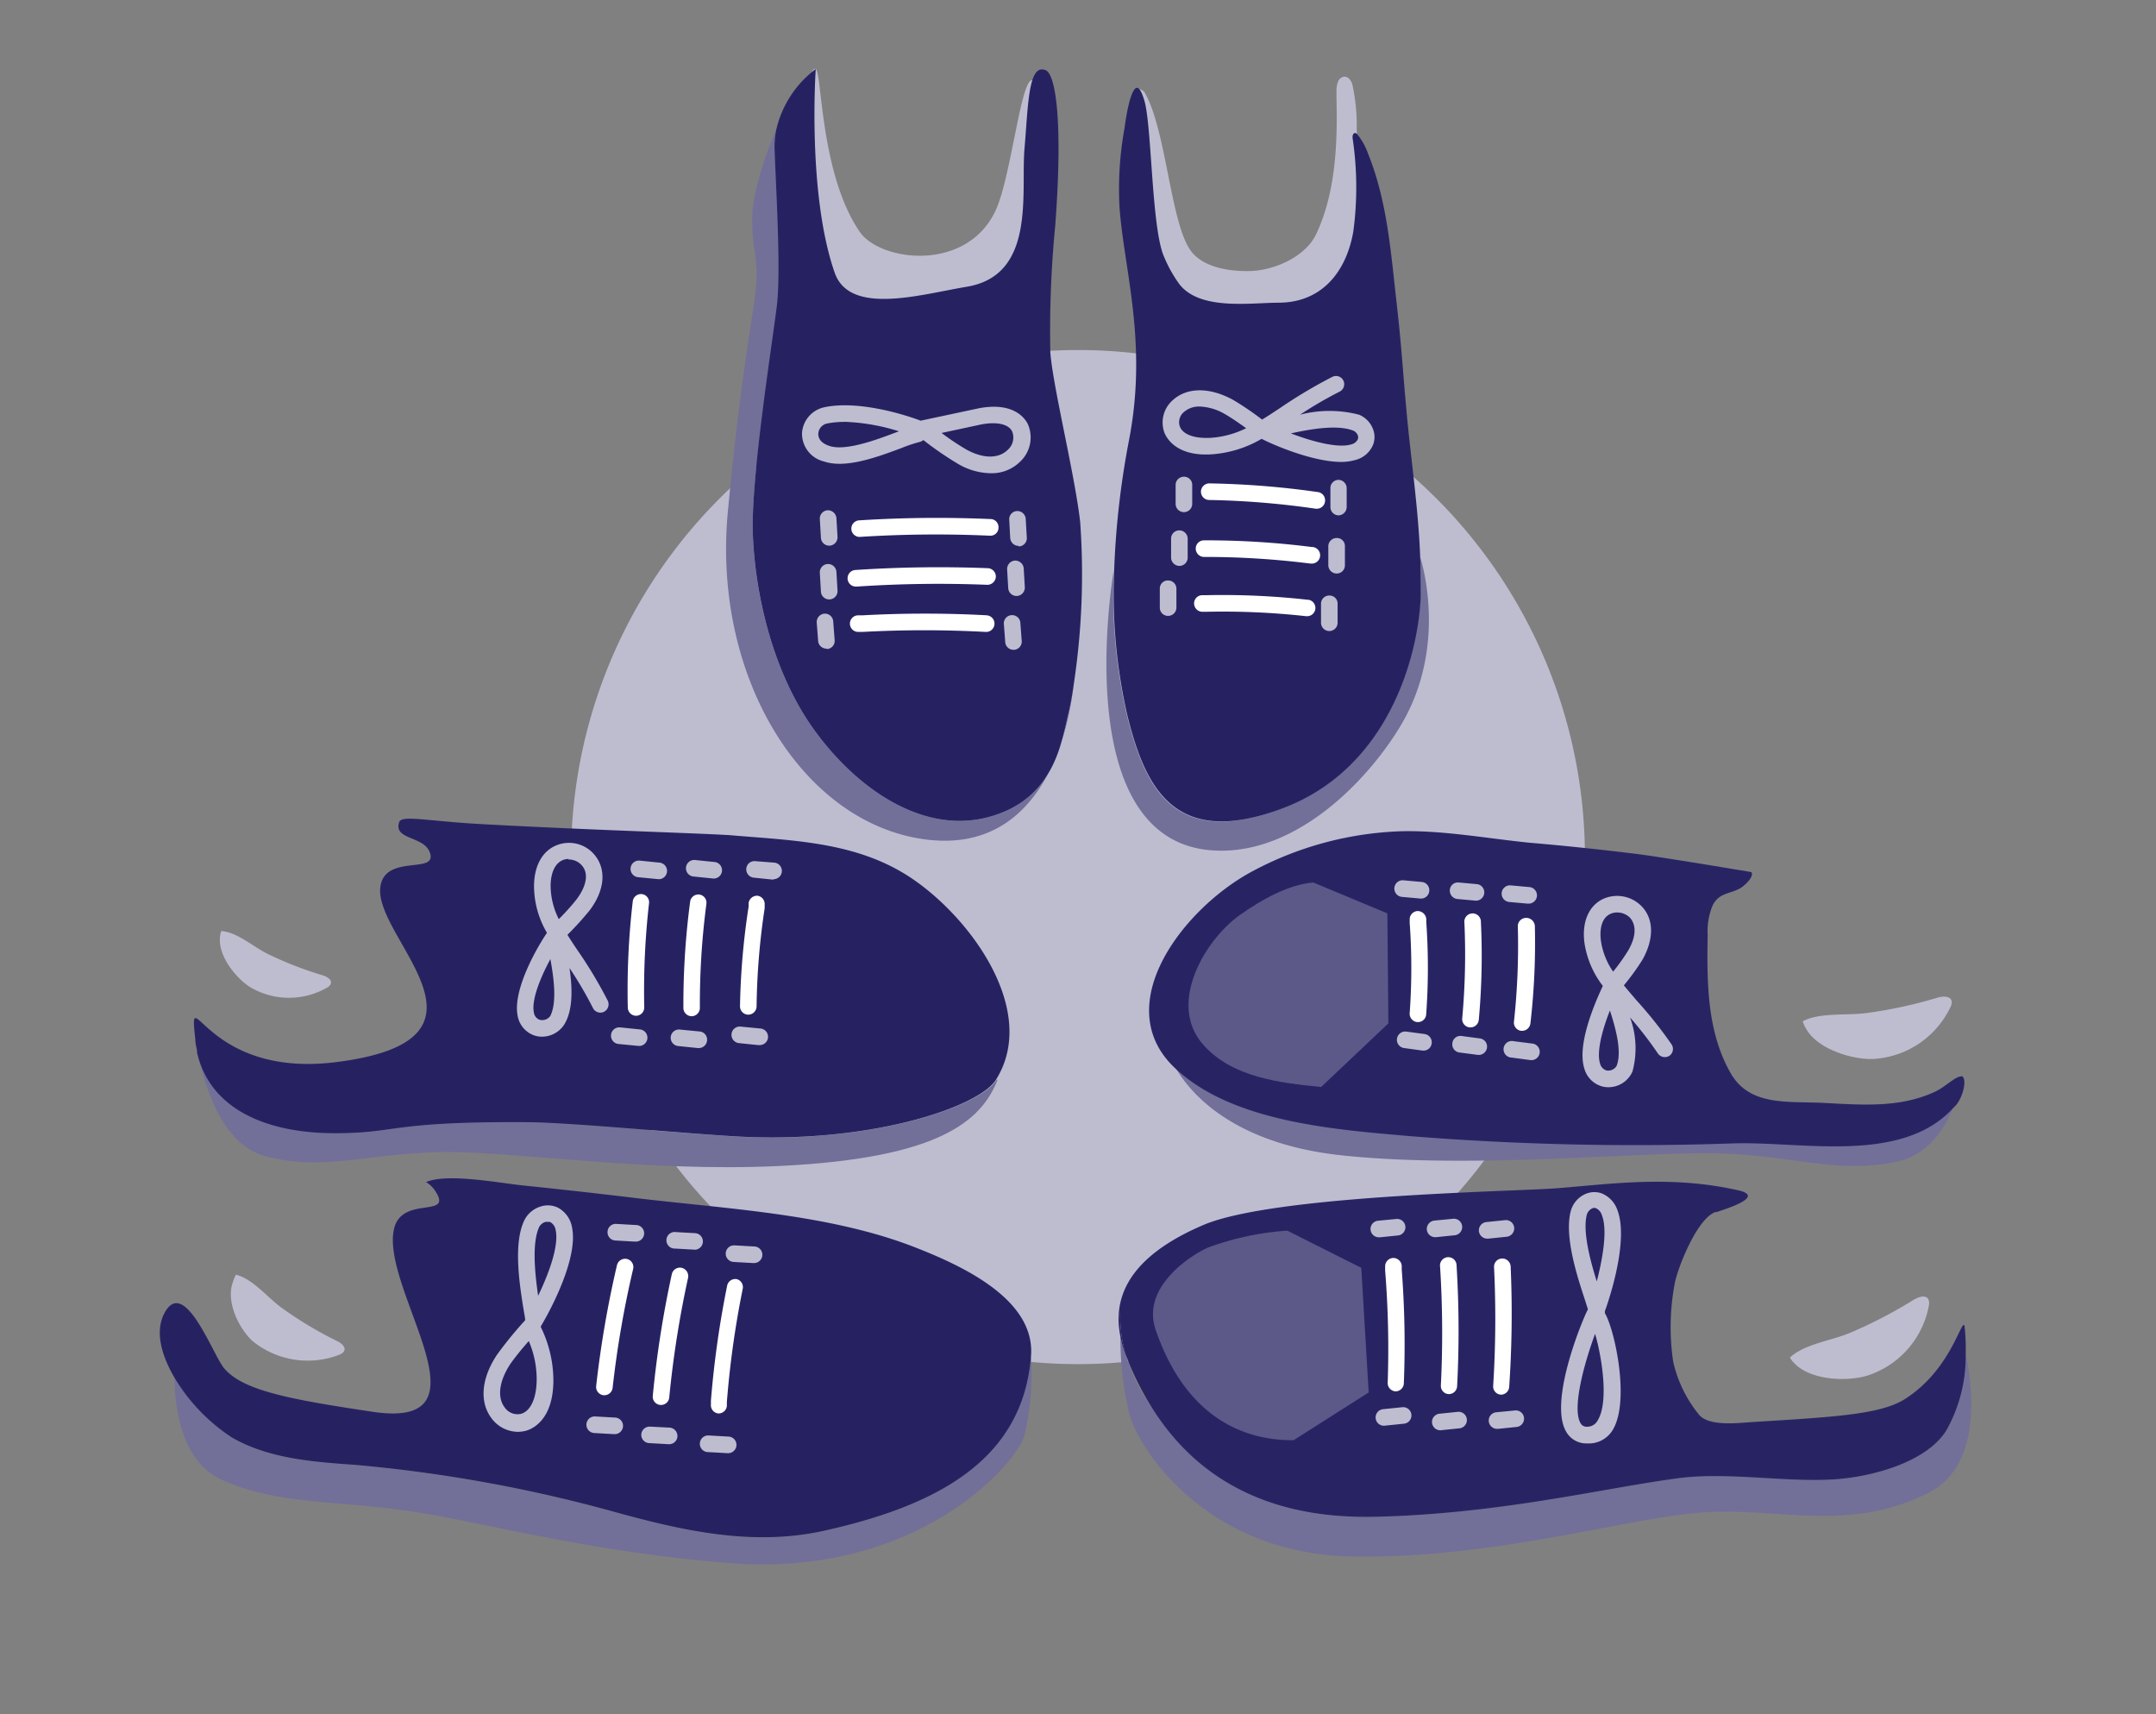 <svg xmlns="http://www.w3.org/2000/svg" viewBox="0 0 195 155"><rect x="0" y="0" width="195" height="155" fill="#808080" stroke="none"/><defs><style>.cls-1{fill:#bebdd0;}.cls-2{fill:#726f99;}.cls-3{fill:#262262;}.cls-4{fill:#282464;}.cls-5,.cls-6{fill:none;}.cls-5{stroke:#fff;stroke-linecap:round;stroke-linejoin:round;}.cls-7{fill:#fff;}.cls-8{fill:#5c5989;}</style></defs><title>assembly association</title><g id="Layer_17" data-name="Layer 17"><path class="cls-1" d="M72.69,9.77s.52-3.86,1.09-3.53.4,9.55,4,14.75c1.86,2.66,9.68,3.67,12.29-2,1.36-3,2.22-11.46,3.22-11.73s1,6.46,1.09,7.63.1,10-1.28,11.44-9.77,3.08-12.6,3.11-5.73.83-6.67-2.62a59.44,59.44,0,0,1-1.41-11.19A37,37,0,0,1,72.69,9.77Z"/><path class="cls-1" d="M107.69,22.66c1.12,1.55,3.55,1.88,5.25,1.85,2.1,0,5.07-1.19,6.09-3.32,2.29-4.75,1.82-11,1.85-12.92a2.34,2.34,0,0,1,.12-.84.72.72,0,0,1,.59-.5c.35,0,.61.33.72.68a17.76,17.76,0,0,1,.4,4.06,33.68,33.68,0,0,0,.43,4.37,17.09,17.09,0,0,1,.17,3.85,35,35,0,0,1-.33,4,4.79,4.79,0,0,1-.82,2.54c-1.29,1.31-9.22,2.84-11.89,2.88s-5.42.77-6.33-2.4a36.72,36.72,0,0,1-1.08-6.17c-.23-2.2-.77-4.34-.8-6.58a33,33,0,0,1,.64-5.95.25.25,0,0,1,.06-.15.2.2,0,0,1,.15,0,.7.7,0,0,1,.62.31C105.48,11.71,105.86,20.14,107.69,22.66Z"/><circle class="cls-1" cx="97.5" cy="77.5" r="45.85"/><path class="cls-2" d="M96.69,64.26c-.69,2.8-1.27,7.93-7.16,9.59s-11.9-2.37-15.84-7.78-5.42-12.64-5.6-17.79,1.82-17.53,2.18-20.68-.08-10.39-.21-14a7.48,7.48,0,0,1,.2-2.05c-.73,1.73-2.16,5.47-2.22,8-.09,3.35.72,3.47.23,7.36C68,29.17,67,34.07,65.84,46.16,64.36,61.4,72.78,74.7,84,75.94c12,1.32,13.09-13.83,13.11-14.29C97,62.74,96.84,63.65,96.69,64.26Z"/><path class="cls-3" d="M97.7,47.23C97.24,43.05,95.24,35,95,31.9a97.48,97.48,0,0,1,.44-11.48c.73-9.73,0-13.75-.88-14.08C93,5.73,93,9.49,92.66,13.45s1.07,11.44-5.23,12.48c-4.14.69-10.58,2.64-11.94-1.28C73,17.49,73.78,6.24,73.78,6.24a9.54,9.54,0,0,0-3.52,5.27,7.48,7.48,0,0,0-.2,2.05c.13,3.65.57,10.89.21,14S67.9,43.13,68.09,48.28s1.67,12.39,5.6,17.79,9.94,9.44,15.84,7.78,6.47-6.79,7.16-9.59c.15-.61.31-1.52.46-2.61A66.42,66.42,0,0,0,97.7,47.23Z"/><path class="cls-2" d="M128.45,50.37c.05,1.27.06,2.52,0,3.75-.27,5.39-3,15.4-12.55,19s-12.32-1.61-14-8.54a49.26,49.26,0,0,1-1.17-13c-.4,2.47-3.63,24.54,9,25.32,7.63.48,14.29-6.64,17.16-11.64C130.52,58.86,129,52.15,128.45,50.37Z"/><path class="cls-3" d="M128.45,50.37c-.16-4.33-.84-8.86-1.22-13s-.44-5.84-.94-10.23-.83-9-2.57-13.28a5.69,5.69,0,0,0-.94-1.69.32.32,0,0,0-.22-.14c-.2,0-.25.29-.22.49a30.07,30.07,0,0,1,.06,8.42c-.66,3.76-2.94,6.41-6.72,6.43-2.58,0-7.12.73-9-1.66a12,12,0,0,1-1.39-2.48c-1.13-2.47-1.11-11.73-1.77-14.07-.25-.87-.48-1.22-.68-1.22-.57,0-1,2.59-1.13,3.63a30.83,30.83,0,0,0-.46,7.11c.4,5.7,2.57,12.24.87,21.09a76.46,76.46,0,0,0-1.35,11.81,49.26,49.26,0,0,0,1.17,13c1.68,6.93,4.47,12.09,14,8.54s12.28-13.57,12.55-19C128.51,52.89,128.5,51.64,128.45,50.37Z"/><polygon class="cls-2" points="177.47 97.32 177.47 97.32 177.47 97.32 177.47 97.32"/><path class="cls-2" d="M156.78,103.33a255,255,0,0,1-29.25-.66c-6.87-.6-16-1.27-21.23-6.16h0c1.62,2.82,5.84,7.08,15.44,8,12.19,1.24,28.12-.53,34.58-.19s9.94,1.77,15.11.75c2.92-.57,4.47-3,5.26-5C172,105.24,163.05,103.13,156.78,103.33Z"/><path class="cls-4" d="M177.47,97.32h0c-.7,0-1.49,1-2.64,1.48-3.11,1.38-6.46,1.11-9.87.93-3.23-.17-6.69.34-8.43-2.69-2.16-3.78-2.15-8.25-2.08-12.51a6,6,0,0,1,.46-2.68c.59-1.14,1.55-1,2.5-1.54.31-.18,1.27-1,1-1.45,0,0-7.7-1.3-10.43-1.65-3.18-.39-6.36-.73-9.55-1-4-.39-8.64-1.28-12.63-1a30.6,30.6,0,0,0-12.72,3.68c-6.19,3.41-12.76,12.07-6.82,17.68,5.18,4.89,14.36,5.56,21.23,6.16a255,255,0,0,0,29.25.66c6.27-.2,15.23,1.91,19.91-3.19.08-.09.17-.16.25-.25C177.57,99.15,177.91,97.61,177.47,97.32Z"/><path class="cls-1" d="M163.34,93c1,1.83,4.07,2.8,6,2.76a8.25,8.25,0,0,0,7.1-4.76.82.82,0,0,0,.07-.51c-.14-.46-.83-.41-1.3-.27a40.73,40.73,0,0,1-6.38,1.38c-1.77.25-4.24-.08-5.78.75A2.6,2.6,0,0,0,163.34,93Z"/><path class="cls-5" d="M124,113.81a.92.92,0,0,0-.89-1,1,1,0,0,0-1,.88"/><path class="cls-6" d="M104.36,127.54a27.27,27.27,0,0,1-2.57-5.13A15.34,15.34,0,0,0,104.36,127.54Z"/><path class="cls-2" d="M177.81,122.48a13.66,13.66,0,0,1-1.76,6.88c-1.73,2.71-6.12,3.95-9,4.3-4.57.56-10.34-.65-15.2,0-6.76.89-16.08,3.22-27.36,3.49-5.38.12-14.38-.72-20.11-9.59a15.34,15.34,0,0,1-2.57-5.13h0a10,10,0,0,1-.47-1.69,29.17,29.17,0,0,0,.81,7.15c1,3.47,7.24,12.71,20.35,12.86s24.79-3.57,31.66-4,13,1.84,20.2-1.73C179.25,132.59,178.45,125.62,177.81,122.48Z"/><path class="cls-4" d="M101.32,119.37c0-.51,0-.83,0-.83A5.42,5.42,0,0,0,101.32,119.37Z"/><path class="cls-4" d="M177.68,119.87c-.3-.62-1.22,4-5.41,6.65-2.22,1.39-6.4,1.61-13.83,2.07-1.22.08-3.7.39-4.69-.57a11.62,11.62,0,0,1-2.42-4.91,21.11,21.11,0,0,1,.15-7.09c.29-1.46,2-5.8,3.66-6.42l.12,0c.73-.26,4.63-1.42,1.82-2-6-1.31-11.13-.57-16.18-.16-3.84.31-25.72.6-32.09,3.34-4.9,2.1-8.42,5.21-7.49,10,0-.53,0-1,0-1.35a5.42,5.42,0,0,1,0-.83s0,.32,0,.83a13.24,13.24,0,0,0,.47,3,27.27,27.27,0,0,0,2.57,5.13c5.73,8.87,14.73,9.71,20.11,9.59,11.28-.27,20.6-2.6,27.36-3.49,4.86-.63,10.63.58,15.2,0,2.9-.35,7.29-1.59,9-4.3a13.66,13.66,0,0,0,1.76-6.88A19.17,19.17,0,0,0,177.68,119.87Z"/><path class="cls-4" d="M101.79,122.41a13.24,13.24,0,0,1-.47-3c0,.36,0,.82,0,1.35a10,10,0,0,0,.47,1.69Z"/><path class="cls-1" d="M162.31,123.29c1.46,1.51,4.67,1.66,6.54,1.11a8.22,8.22,0,0,0,5.62-6.42.91.91,0,0,0-.07-.52c-.26-.4-.91-.18-1.33.08a41.64,41.64,0,0,1-5.79,3c-1.65.69-4.12,1-5.39,2.22A2.43,2.43,0,0,0,162.31,123.29Z"/><path class="cls-7" d="M136.63,114.5a.76.76,0,0,0-.8-.7.74.74,0,0,0-.7.79,96.63,96.63,0,0,1-.08,10.73.74.74,0,0,0,.71.79h0a.75.75,0,0,0,.74-.71A97,97,0,0,0,136.63,114.5Z"/><path class="cls-7" d="M131.74,114.44a.75.75,0,1,0-1.49.11,95.93,95.93,0,0,1,.07,10.73.74.74,0,0,0,.72.78h0a.75.75,0,0,0,.75-.72A96.39,96.39,0,0,0,131.74,114.44Z"/><path class="cls-7" d="M126.78,114.81l0-.36a.77.77,0,0,0-.79-.7.76.76,0,0,0-.71.8l0,.35a88.25,88.25,0,0,1,.23,10.13.75.75,0,0,0,.71.78h0a.75.75,0,0,0,.75-.71A88,88,0,0,0,126.78,114.81Z"/><path class="cls-1" d="M124.75,111.88a.75.75,0,0,1-.08-1.5l1.66-.16a.75.75,0,0,1,.15,1.49l-1.65.17Z"/><path class="cls-1" d="M125.21,128.92a.75.75,0,0,1-.08-1.5l1.66-.17a.75.75,0,1,1,.15,1.49l-1.66.17Z"/><path class="cls-1" d="M129.8,111.87a.76.76,0,0,1-.75-.67.77.77,0,0,1,.67-.83l1.66-.16a.75.75,0,1,1,.15,1.49l-1.65.17Z"/><path class="cls-1" d="M130.31,129.33a.75.75,0,0,1-.08-1.5l1.66-.17a.75.75,0,0,1,.15,1.49l-1.66.17Z"/><path class="cls-1" d="M135.44,129.2a.75.75,0,0,1-.08-1.5l1.66-.16a.74.74,0,0,1,.82.67.75.75,0,0,1-.67.82l-1.66.17Z"/><path class="cls-1" d="M134.55,112a.75.75,0,0,1-.08-1.5l1.66-.17a.75.75,0,0,1,.82.67.76.76,0,0,1-.67.83l-1.65.17Z"/><path class="cls-7" d="M138.82,83.72A.78.78,0,0,0,138,83a.75.75,0,0,0-.72.78,63.76,63.76,0,0,1-.35,8.61.74.74,0,0,0,.67.82h.07a.76.76,0,0,0,.75-.68A63.42,63.42,0,0,0,138.82,83.72Z"/><path class="cls-7" d="M133.94,83.38a.75.75,0,1,0-1.49.08,63.55,63.55,0,0,1-.2,8.63.75.75,0,0,0,.68.81H133a.75.75,0,0,0,.75-.69A63.25,63.25,0,0,0,133.94,83.38Z"/><path class="cls-7" d="M129,83.39V83.1a.79.79,0,0,0-.78-.72.75.75,0,0,0-.72.78v.3a56.65,56.65,0,0,1,0,8.14.76.76,0,0,0,.67.82h.08a.74.74,0,0,0,.74-.68A58.23,58.23,0,0,0,129,83.39Z"/><path class="cls-1" d="M145.45,98.31a2.1,2.1,0,0,1-.61-.09,2.32,2.32,0,0,1-1.55-1.62c-.68-2.19,1-6,1.68-7.45a8.38,8.38,0,0,1-1.67-3.94c-.23-1.87.41-3.34,1.73-3.94a3.08,3.08,0,0,1,3.53.77c1.05,1.17,1,2.94,0,4.73a21.5,21.5,0,0,1-1.69,2.33c.36.44.75.89,1.15,1.36a38.43,38.43,0,0,1,3.18,4,.75.75,0,0,1-.2,1,.76.76,0,0,1-1.05-.2,34.07,34.07,0,0,0-2.52-3.26,8.07,8.07,0,0,1,.22,4.89A2.38,2.38,0,0,1,145.45,98.31Zm.16-6.94c-.62,1.56-1.26,3.72-.88,4.84a.84.84,0,0,0,.56.58.88.88,0,0,0,.92-.4C146.74,95.08,146.08,92.82,145.61,91.37Zm.64-8.86a1.35,1.35,0,0,0-.6.13c-.7.31-1,1.19-.86,2.39a6.54,6.54,0,0,0,1.11,2.83A18.43,18.43,0,0,0,147.23,86c.73-1.22.81-2.3.21-3A1.61,1.61,0,0,0,146.25,82.51Z"/><path class="cls-1" d="M128.79,95h-.1L127,94.77a.75.75,0,1,1,.19-1.49l1.65.22a.75.75,0,0,1,.65.84A.74.74,0,0,1,128.79,95Z"/><path class="cls-1" d="M133.79,95.39h-.1L132,95.17a.74.74,0,0,1-.64-.84.73.73,0,0,1,.84-.65l1.65.22a.74.74,0,0,1,.64.84A.75.75,0,0,1,133.79,95.39Z"/><path class="cls-1" d="M138.46,95.85h-.09l-1.65-.22a.75.75,0,1,1,.19-1.48l1.65.21a.75.75,0,0,1-.1,1.5Z"/><path class="cls-1" d="M128.53,81.25h-.07l-1.66-.15a.75.75,0,0,1,.13-1.5l1.66.15a.75.75,0,0,1,.68.82A.74.74,0,0,1,128.53,81.25Z"/><path class="cls-1" d="M133.54,81.44h-.07l-1.66-.15a.76.76,0,0,1-.68-.81.73.73,0,0,1,.82-.68l1.66.15a.75.75,0,0,1-.07,1.49Z"/><path class="cls-1" d="M138.23,81.71h-.07l-1.66-.15a.75.75,0,1,1,.14-1.5l1.65.15a.75.75,0,0,1-.06,1.5Z"/><path class="cls-7" d="M89.69,46.94a110.78,110.78,0,0,0-11.94.11.75.75,0,0,0,0,1.5h0a108,108,0,0,1,11.79-.11.73.73,0,0,0,.77-.73A.74.74,0,0,0,89.69,46.94Z"/><path class="cls-7" d="M89.38,51.38a113.74,113.74,0,0,0-12,.16.75.75,0,0,0,.06,1.5h.06a110.44,110.44,0,0,1,11.79-.16.77.77,0,0,0,.78-.73A.76.76,0,0,0,89.38,51.38Z"/><path class="cls-7" d="M89.3,55.64a103.51,103.51,0,0,0-11.28,0h-.4a.75.75,0,0,0,0,1.5h0l.4,0a103.07,103.07,0,0,1,11.12,0,.75.75,0,1,0,.11-1.5Z"/><path class="cls-1" d="M89.56,42.79a6,6,0,0,1-2.92-.85,30.69,30.69,0,0,1-3.13-2.15.77.77,0,0,1-.36.18,13.5,13.5,0,0,0-1.61.54c-2.13.8-5.06,1.89-7,1.22a2.58,2.58,0,0,1-2-2.58,2.55,2.55,0,0,1,2-2.32c2.82-.61,6.74.46,8.73,1.21l5.3-1.13c3-.55,4.06.8,4.38,1.41a3,3,0,0,1-.71,3.45A3.65,3.65,0,0,1,89.56,42.79Zm-4.4-3.64a23,23,0,0,0,2.21,1.48c1.52.85,2.92.87,3.76.06A1.48,1.48,0,0,0,91.54,39c-.33-.65-1.36-.88-2.75-.63Zm-8.82-1a7.79,7.79,0,0,0-1.56.15,1,1,0,0,0-.77.94c0,.47.32.86,1,1.08,1.46.5,4.31-.57,6-1.21l.3-.11A18.52,18.52,0,0,0,76.34,38.14Z"/><path class="cls-1" d="M74.75,58.65A.75.75,0,0,1,74,58l-.13-1.7a.76.76,0,0,1,.69-.81.75.75,0,0,1,.8.69l.13,1.71a.74.74,0,0,1-.69.8Z"/><path class="cls-1" d="M91.66,58.76a.75.75,0,0,1-.74-.69l-.13-1.71a.75.75,0,0,1,1.49-.11l.13,1.7a.75.75,0,0,1-.69.81Z"/><path class="cls-1" d="M75,54.2a.74.74,0,0,1-.75-.7l-.1-1.71a.75.75,0,0,1,.71-.79.76.76,0,0,1,.79.71l.1,1.7a.75.75,0,0,1-.71.79Z"/><path class="cls-1" d="M91.94,53.89a.75.75,0,0,1-.75-.7l-.1-1.71a.76.76,0,0,1,.71-.79.77.77,0,0,1,.79.7l.1,1.71a.76.76,0,0,1-.71.79Z"/><path class="cls-1" d="M92.12,49.36a.76.76,0,0,1-.75-.7L91.28,47a.74.74,0,0,1,.7-.79.76.76,0,0,1,.79.7l.1,1.71a.75.75,0,0,1-.71.79Z"/><path class="cls-1" d="M75,49.34a.75.75,0,0,1-.75-.7l-.1-1.71a.75.75,0,0,1,.71-.79.78.78,0,0,1,.79.7l.1,1.71a.76.76,0,0,1-.71.79Z"/><path class="cls-7" d="M119.16,44.49a77.76,77.76,0,0,0-9.79-.78h0a.76.76,0,0,0-.75.75.75.75,0,0,0,.75.75A75.63,75.63,0,0,1,119,46h.1a.74.74,0,0,0,.74-.65A.75.75,0,0,0,119.16,44.49Z"/><path class="cls-7" d="M118.7,49.47a75.33,75.33,0,0,0-9.81-.61.74.74,0,0,0-.74.76.75.75,0,0,0,.75.74h0a76,76,0,0,1,9.62.6h.09a.75.75,0,0,0,.08-1.5Z"/><path class="cls-7" d="M118.34,54.24a69.23,69.23,0,0,0-9.28-.42h-.31a.74.74,0,0,0-.75.74.76.76,0,0,0,.75.76h.31a68.38,68.38,0,0,1,9.09.4h.1a.75.75,0,0,0,.09-1.49Z"/><path class="cls-1" d="M121.33,41.77c-2.52,0-6-1.46-7.22-2.09a10.34,10.34,0,0,1-4.51,1.4c-3,.2-4-1.28-4.27-1.92a2.68,2.68,0,0,1,.77-3c1.3-1.16,3.33-1.15,5.43,0a27,27,0,0,1,2.62,1.78c.55-.33,1.1-.7,1.69-1.09a44.18,44.18,0,0,1,4.66-2.77.74.74,0,0,1,1,.33.75.75,0,0,1-.33,1,35.67,35.67,0,0,0-3.59,2.09,10.59,10.59,0,0,1,5.34,0,2.27,2.27,0,0,1,1.24,1.25,1.94,1.94,0,0,1,0,1.53,2.36,2.36,0,0,1-1.64,1.33A4.57,4.57,0,0,1,121.33,41.77Zm-4.58-2.58c1.77.67,4.16,1.37,5.45,1a.9.9,0,0,0,.61-.47.55.55,0,0,0,0-.35.79.79,0,0,0-.41-.43C120.92,38.36,118.43,38.82,116.75,39.19Zm-8.24-2.43a2.08,2.08,0,0,0-1.41.48,1.19,1.19,0,0,0-.38,1.35c.29.71,1.33,1.08,2.79,1a8.46,8.46,0,0,0,3.2-.87c-.6-.43-1.35-.95-1.91-1.27A4.87,4.87,0,0,0,108.51,36.76Z"/><path class="cls-1" d="M105.63,55.69h0a.74.74,0,0,1-.73-.77l0-1.71a.72.72,0,0,1,.77-.72.74.74,0,0,1,.73.77l0,1.7A.75.75,0,0,1,105.63,55.69Z"/><path class="cls-1" d="M120.23,57.06a.75.75,0,0,1-.75-.73l0-1.71a.74.74,0,0,1,.72-.77.73.73,0,0,1,.78.73l0,1.71a.75.75,0,0,1-.73.77Z"/><path class="cls-1" d="M106.67,51.17a.76.76,0,0,1-.75-.73l0-1.71a.74.74,0,0,1,.72-.77.76.76,0,0,1,.78.73l0,1.7a.75.75,0,0,1-.72.78Z"/><path class="cls-1" d="M120.89,51.86a.76.76,0,0,1-.75-.73l0-1.7a.75.75,0,0,1,.73-.78.72.72,0,0,1,.77.73l0,1.71a.74.74,0,0,1-.72.77Z"/><path class="cls-1" d="M121.08,46.6a.75.75,0,0,1-.75-.73l0-1.71a.74.74,0,0,1,.72-.77h0a.76.76,0,0,1,.75.73l0,1.7a.76.76,0,0,1-.73.78Z"/><path class="cls-1" d="M107.08,46.31a.75.75,0,0,1-.75-.72l0-1.71a.74.74,0,0,1,.72-.77.73.73,0,0,1,.78.72l0,1.71a.75.75,0,0,1-.72.77Z"/><path class="cls-2" d="M90.15,97.63C88.68,100,79.5,103.2,68,102.83c-4.31-.13-16.22-1.32-20.54-1.35-12.17-.07-11.54,1-17,1-6.27,0-11.39-2.17-12.56-7.3.48,2.47,2,8.28,6.09,9.36,5.18,1.38,9.06-.19,15.58-.36s18.59,1.85,31,1.25c14.28-.7,18.17-4,19.66-7.8Z"/><path class="cls-2" d="M17.84,95c-.06-.31-.12-.62-.15-.94C17.69,94,17.73,94.4,17.84,95Z"/><path class="cls-3" d="M17.88,95.17a1.29,1.29,0,0,1,0-.19A1.29,1.29,0,0,0,17.88,95.17Z"/><path class="cls-3" d="M81.39,78.76c-4.61-2.63-9.88-2.78-15.13-3.22-1.81-.16-12.37-.46-22.33-1-5.11-.26-7.45-.85-7.81-.25-.6,1.67,2.15,1.27,2.74,2.75.83,2.11-4.06.09-4.46,3.17-.6,4.64,12.09,13.81-4,15.83-12,1.51-13.38-7.93-12.73-2,0,.32.09.63.15.94a1.29,1.29,0,0,0,0,.19c1.17,5.13,6.29,7.32,12.56,7.3,5.51,0,4.88-1.06,17.05-1,4.32,0,16.23,1.22,20.54,1.35,11.47.37,20.65-2.81,22.12-5.2h0C94.17,91.08,87.1,82,81.39,78.76Z"/><path class="cls-2" d="M93.24,122.64c-.75,9.3-8.31,13.49-18.73,15.8-6.46,1.43-12.8,0-19.17-1.77A131.06,131.06,0,0,0,32,132.47c-3.8-.26-7.76-.57-11-2.45a16.66,16.66,0,0,1-5.21-5.55c0,2.6.53,7.67,4.28,9.34,5.12,2.29,10.13,1.82,16.9,2.82s16.16,3.7,29.1,4.71c17,1.32,26-9.11,26.6-11.61A24.25,24.25,0,0,0,93.24,122.64Z"/><path class="cls-3" d="M82.82,112.81c-7.93-3.11-17.39-3.5-25.84-4.54q-4.84-.58-9.7-1.08c-2-.2-6.86-1.14-8.74-.3a2.57,2.57,0,0,1,.91.94c1.42,2.31-3.11.28-3.81,3.28-1.27,5.47,9.31,18.23-1.93,16.55-7.48-1.12-11.74-1.91-13.44-3.94-1-1.16-3.58-8.35-5.39-5-.88,1.63-.3,3.78.86,5.78A16.66,16.66,0,0,0,21,130c3.28,1.88,7.24,2.19,11,2.45a131.06,131.06,0,0,1,23.35,4.2c6.37,1.77,12.71,3.2,19.17,1.77,10.42-2.31,18-6.5,18.73-15.8C93.66,117.49,87,114.45,82.82,112.81Z"/><path class="cls-1" d="M21.08,115.89c-.69,1.78.52,4.24,1.77,5.38a7.91,7.91,0,0,0,7.84,1.23.88.88,0,0,0,.41-.29c.24-.38-.22-.76-.62-.95a34.69,34.69,0,0,1-5-3c-1.27-.91-2.58-2.6-4.14-3A3.1,3.1,0,0,0,21.08,115.89Z"/><path class="cls-1" d="M19.9,84.74c-.19,1.67,1.41,3.69,2.74,4.53a6.9,6.9,0,0,0,7,0,.66.66,0,0,0,.28-.32c.13-.37-.36-.64-.74-.76a33.23,33.23,0,0,1-4.94-1.92c-1.3-.63-2.8-2-4.23-2.08A2.1,2.1,0,0,0,19.9,84.74Z"/><path class="cls-1" d="M46.82,129.47a3,3,0,0,1-2.36-1.22c-1.12-1.48-.93-3.63.5-5.76a35.05,35.05,0,0,1,2.54-3.11c0-.22-.07-.5-.12-.82-.37-2.28-1-6.1.06-8.25a2.43,2.43,0,0,1,1.42-1.2,2.1,2.1,0,0,1,1.62.1,2.51,2.51,0,0,1,1.27,1.85c.51,2.7-1.84,7.19-2.77,8.76a1.09,1.09,0,0,1-.08.15,11,11,0,0,1,1.15,5c-.06,3.26-1.7,4.15-2.4,4.38A2.93,2.93,0,0,1,46.82,129.47Zm1-8.2a25.88,25.88,0,0,0-1.62,2c-1.06,1.58-1.26,3.08-.55,4a1.4,1.4,0,0,0,1.52.56c.83-.27,1.34-1.38,1.37-3A8.8,8.8,0,0,0,47.83,121.27Zm1.74-10.78a1,1,0,0,0-.24,0,1,1,0,0,0-.54.43c-.69,1.44-.4,4.22-.11,6.25.9-1.86,1.9-4.45,1.59-5.93a1,1,0,0,0-.5-.74A.39.39,0,0,0,49.57,110.49Z"/><path class="cls-1" d="M68.12,114.21h0l-1.77-.1a.75.75,0,1,1,.08-1.5l1.77.1a.75.75,0,0,1,0,1.5Z"/><path class="cls-7" d="M56.7,113.84a.76.76,0,0,0-.9.57,93.84,93.84,0,0,0-1.88,10.93.75.75,0,0,0,.67.82h.08a.75.75,0,0,0,.74-.68,91.2,91.2,0,0,1,1.86-10.76A.75.75,0,0,0,56.7,113.84Z"/><path class="cls-7" d="M61.65,114.64a.75.75,0,0,0-.89.59,93.08,93.08,0,0,0-1.72,11,.75.75,0,0,0,.68.81h.06a.74.74,0,0,0,.75-.68,92.45,92.45,0,0,1,1.7-10.8A.77.77,0,0,0,61.65,114.64Z"/><path class="cls-7" d="M66.66,115.67a.75.75,0,0,0-.89.57,88,88,0,0,0-1.47,10.41l0,.34a.75.75,0,0,0,.67.82H65a.75.75,0,0,0,.74-.67l0-.34a85.1,85.1,0,0,1,1.43-10.23A.75.75,0,0,0,66.66,115.67Z"/><path class="cls-1" d="M65.78,131.4h0L64,131.3a.74.74,0,0,1-.7-.79.75.75,0,0,1,.79-.71l1.77.1a.75.75,0,0,1,0,1.5Z"/><path class="cls-1" d="M60.48,130.59h0l-1.77-.1a.75.75,0,0,1-.71-.79.76.76,0,0,1,.79-.7l1.77.09a.76.76,0,0,1,.71.79A.75.75,0,0,1,60.48,130.59Z"/><path class="cls-1" d="M62.83,113h0l-1.77-.1a.75.75,0,1,1,.08-1.49l1.77.1a.75.75,0,0,1,0,1.49Z"/><path class="cls-1" d="M57.42,112.27h0l-1.77-.1a.74.74,0,0,1-.7-.79.74.74,0,0,1,.79-.71l1.77.1a.75.75,0,0,1,0,1.5Z"/><path class="cls-1" d="M55.52,129.68h0l-1.77-.1a.75.75,0,1,1,.08-1.5l1.77.1a.75.75,0,0,1,0,1.5Z"/><path class="cls-7" d="M58.07,80.85a.75.75,0,0,0-.84.65,69.45,69.45,0,0,0-.45,9.6.76.76,0,0,0,.75.75h0a.75.75,0,0,0,.74-.76,69.87,69.87,0,0,1,.43-9.4A.74.74,0,0,0,58.07,80.85Z"/><path class="cls-7" d="M63.27,80.89a.75.75,0,0,0-.85.64,70.67,70.67,0,0,0-.61,9.61.75.75,0,0,0,.74.75h0a.75.75,0,0,0,.75-.75,69.4,69.4,0,0,1,.59-9.4A.75.75,0,0,0,63.27,80.89Z"/><path class="cls-7" d="M68.55,81a.77.77,0,0,0-.84.65l0,.32A66,66,0,0,0,66.93,91a.75.75,0,0,0,.75.75h0a.76.76,0,0,0,.75-.76,63.89,63.89,0,0,1,.73-8.86l0-.32A.76.76,0,0,0,68.55,81Z"/><path class="cls-1" d="M70,79.54h-.08l-1.75-.18a.75.75,0,0,1-.67-.82.74.74,0,0,1,.82-.67L70,78a.75.75,0,0,1-.07,1.5Z"/><path class="cls-1" d="M68.65,94.5h-.08l-1.75-.18A.75.75,0,1,1,67,92.83l1.75.17a.75.75,0,0,1-.07,1.5Z"/><path class="cls-1" d="M64.59,79.44h-.07l-1.76-.18a.75.75,0,1,1,.15-1.49l1.76.18a.75.75,0,0,1-.08,1.49Z"/><path class="cls-1" d="M63.21,94.77h-.08l-1.75-.18a.75.75,0,1,1,.15-1.49l1.75.17a.74.74,0,0,1,.67.82A.75.75,0,0,1,63.21,94.77Z"/><path class="cls-1" d="M57.77,94.57h-.08l-1.75-.17a.75.75,0,0,1,.15-1.5l1.75.18a.75.75,0,0,1-.07,1.5Z"/><path class="cls-1" d="M59.54,79.49h-.08l-1.75-.17a.75.75,0,0,1,.15-1.5l1.76.18a.75.75,0,0,1-.08,1.5Z"/><path class="cls-1" d="M49,93.74a2.06,2.06,0,0,1-.85-.18,2.3,2.3,0,0,1-1.34-1.76c-.43-2.31,1.75-6.12,2.66-7.45a8.41,8.41,0,0,1-1.17-4.19c0-2,.86-3.37,2.27-3.81a3,3,0,0,1,3.37,1.17c.91,1.3.68,3.1-.62,4.81a27.33,27.33,0,0,1-2,2.2c.31.49.64,1,1,1.52a40,40,0,0,1,2.65,4.44.76.76,0,0,1-.34,1,.75.75,0,0,1-1-.34,35.12,35.12,0,0,0-2.12-3.62c.24,1.66.35,3.65-.41,5A2.4,2.4,0,0,1,49,93.74Zm.81-7.07c-.84,1.54-1.78,3.71-1.52,4.9a.82.82,0,0,0,.48.63.9.9,0,0,0,1-.33C50.42,90.58,50.05,88.21,49.77,86.67Zm1.63-9a1.52,1.52,0,0,0-.42.06c-.77.24-1.21,1.11-1.22,2.38a6.83,6.83,0,0,0,.74,3,20.63,20.63,0,0,0,1.58-1.75c.9-1.18,1.12-2.29.59-3A1.56,1.56,0,0,0,51.4,77.72Z"/><path class="cls-1" d="M143.59,130.52h-.13a2.09,2.09,0,0,1-1.84-1.12c-1.57-2.85,1.67-10.45,2-11v0c-.06-.21-.15-.48-.25-.8-.72-2.18-1.92-5.85-1.29-8.13a2.34,2.34,0,0,1,1.18-1.44,2,2,0,0,1,1.55-.14,2.5,2.5,0,0,1,1.49,1.57c.95,2.56-.53,7.41-1.15,9.11a.48.48,0,0,1,0,.17c.86,1.38,2.28,7.8.76,10.48A2.52,2.52,0,0,1,143.59,130.52Zm.68-9.91c-.89,2.39-2.12,6.63-1.33,8.06a.62.62,0,0,0,.58.34,1.07,1.07,0,0,0,1-.6C145.53,126.71,144.87,122.67,144.27,120.61Zm-.05-11.39a.54.54,0,0,0-.26.07.93.93,0,0,0-.43.51c-.41,1.5.28,4.13.89,6.07.52-2,1-4.64.46-6a1,1,0,0,0-.56-.63Z"/><path class="cls-8" d="M118.78,79.8c-2.28.19-4.67,1.55-6.63,2.93-3.15,2.23-6.49,7.89-3.47,11.56,2.64,3.2,7.31,3.64,10.81,4l6.08-5.75-.09-9.95Z"/><path class="cls-8" d="M117,130.23c-2.54,0-9.22-.49-12.48-10-1.31-3.83,3.15-6.72,4.74-7.42a25.65,25.65,0,0,1,7.17-1.53l6.69,3.36.67,11.27Z"/></g></svg>